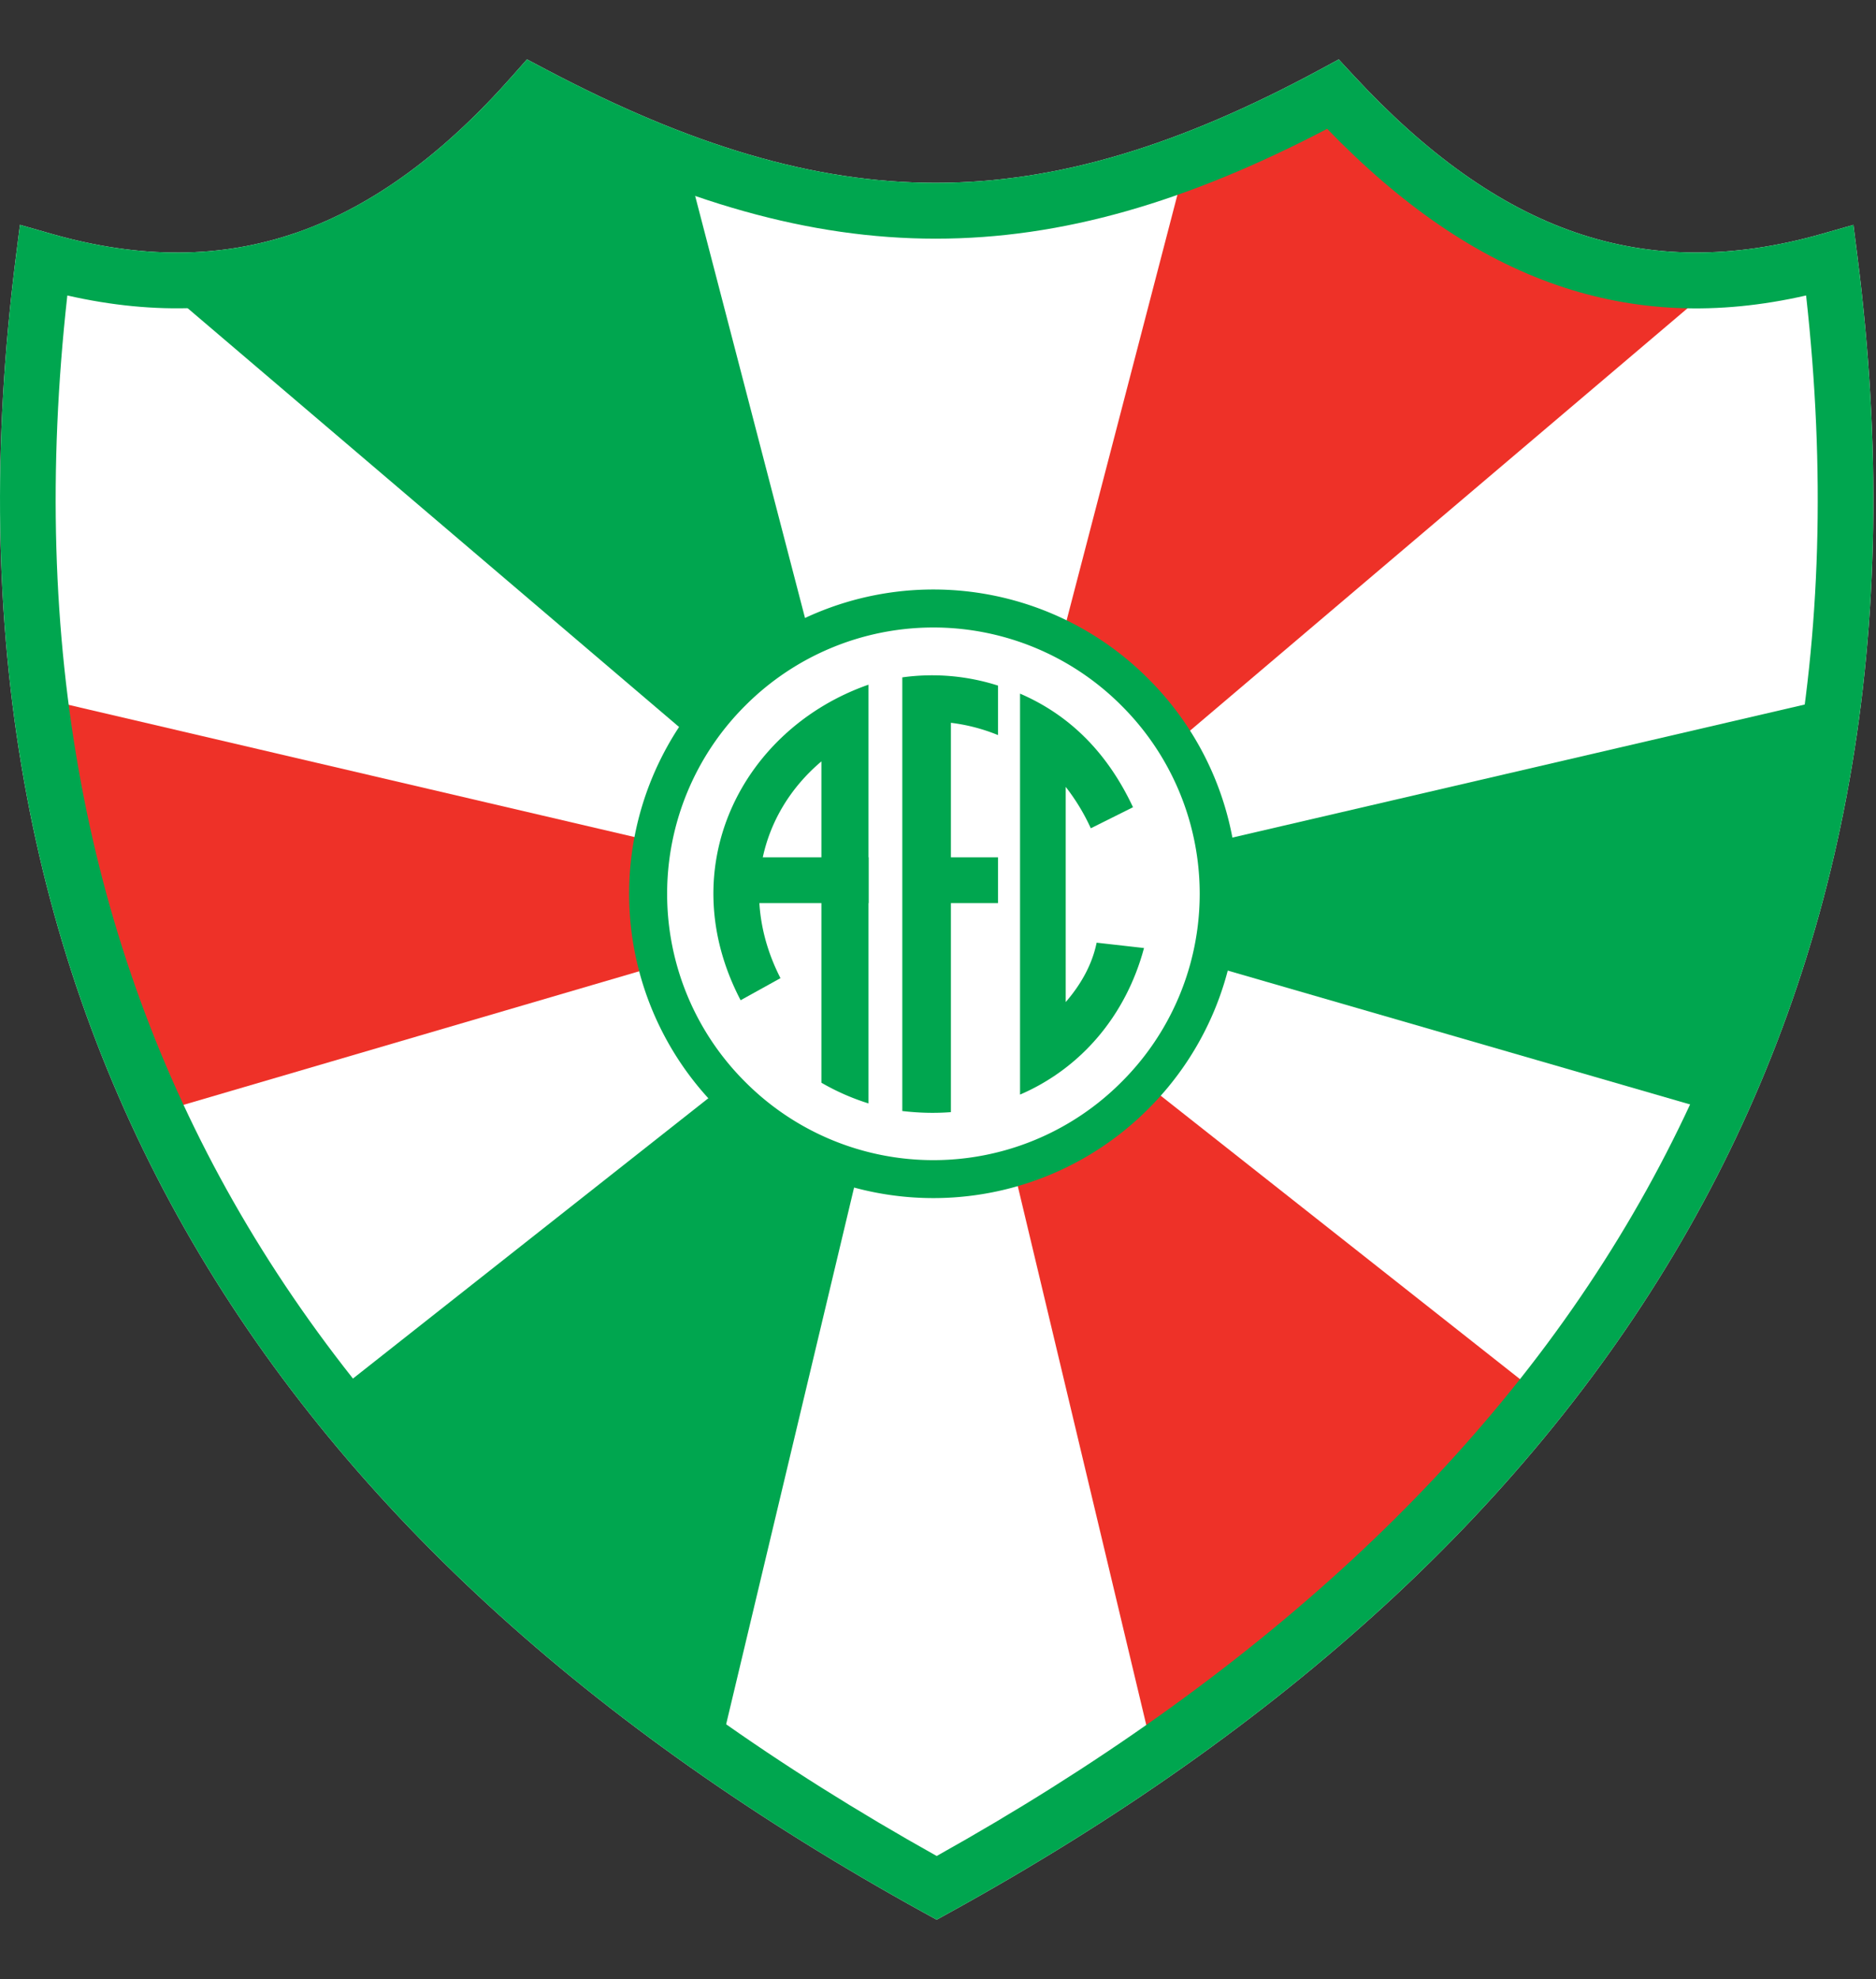 <svg xmlns="http://www.w3.org/2000/svg" width="474" height="500" fill="none"><rect width="100%" height="100%" fill="#333333" stroke="none"/><path fill="#fff" d="M74.98 58.76c19.22-6.7 37.16-19.97 54.5-39.61l3.67-4.15 4.88 2.58c36.17 19.07 67.47 28.61 98.39 28.61 30.89 0 61.73-9.53 97.03-28.58l4.8-2.6 3.71 4c18.23 19.7 36.63 33.02 56.09 39.71 19.22 6.61 39.72 6.81 62.4.33l7.85-2.24 1.03 8.14c12.04 94.77-3.28 176.16-42.7 245.54C387.26 379.75 324 436.83 240.05 483.13l-3.39 1.87-3.39-1.87c-83.94-46.3-147.2-103.38-186.56-172.64C7.3 241.11-8.03 159.72 4.01 64.95l1.03-8.15 7.87 2.25c22.64 6.48 43.1 6.3 62.07-.3Z"/><path fill="#00A64F" fill-rule="evenodd" d="m39.85 71.42 134.5 114.61 30.5-24.33-31.27-120.12-39.1-18.05c-26.34 28.79-57.88 44.22-94.63 47.9Z" clip-rule="evenodd"/><path fill="#EE3128" fill-rule="evenodd" d="M299.48 41.58 268.2 161.7l28.94 25.9L433.99 71.42c-40.93-1.31-72.47-17.27-94.63-47.89l-39.88 18.05Z" clip-rule="evenodd"/><path fill="#00A64F" fill-rule="evenodd" d="m181.39 275.55-98.54 77.72c29 34.8 63.28 64.63 98.54 91.07l35.19-147.6-35.2-21.2Z" clip-rule="evenodd"/><path fill="#EE3128" fill-rule="evenodd" d="m256.47 296.75 35.19-21.2 98.53 77.72c-30.63 34.8-63.74 64.63-98.53 91.07l-35.2-147.6ZM7.78 175.84l157.97 36.9v31.4l-125.9 36.9C24.5 247.12 12.7 211.86 7.78 175.84Z" clip-rule="evenodd"/><path fill="#00A64F" fill-rule="evenodd" d="m306.5 212.74 158.75-36.9c-6.5 35.07-16.42 70.13-31.27 105.2l-127.47-36.9v-31.4Z" clip-rule="evenodd"/><path fill="#fff" fill-rule="evenodd" d="M235.84 153.73c39.69 0 72.07 32.39 72.07 72.08 0 39.7-32.38 72.09-72.08 72.09-39.7 0-72.07-32.38-72.07-72.09 0-39.7 32.37-72.08 72.08-72.08Z" clip-rule="evenodd"/><path fill="#00A64F" d="M235.84 148.93a76.63 76.63 0 0 1 54.31 22.57 76.64 76.64 0 0 1 22.56 54.3v.01a76.69 76.69 0 0 1-22.56 54.32 76.67 76.67 0 0 1-108.63 0 76.64 76.64 0 0 1-22.56-54.31v-.02a76.64 76.64 0 0 1 22.56-54.31 76.64 76.64 0 0 1 54.31-22.56Zm0 9.6a67.12 67.12 0 0 0-47.54 19.74 67.07 67.07 0 0 0-19.74 47.53v.01a67.05 67.05 0 0 0 19.74 47.54 67.08 67.08 0 0 0 95.07 0 67.07 67.07 0 0 0 0-95.07 67.1 67.1 0 0 0-47.53-19.75Z"/><path fill="#00A64F" fill-rule="evenodd" d="M219.44 172.98v105.79a58.58 58.58 0 0 1-11.9-5.23v-81.18c-15.93 13.47-20.52 34.89-10.34 54.76l-10.07 5.58c-17.62-33.74.58-68.64 32.3-79.72Z" clip-rule="evenodd"/><path fill="#00A64F" fill-rule="evenodd" d="M185.81 216.6h33.64v11.57H185.8V216.6ZM227.98 171.13a54.62 54.62 0 0 1 24.18 2.08v12.5a46.02 46.02 0 0 0-11.9-3.1v33.99h11.9v11.57h-11.9v52.8c-4.1.32-8.18.2-12.28-.28V171.13ZM257.73 175.23v101.31c15.39-6.63 26.76-19.97 31.32-37.03l-11.97-1.35c-1.08 5.31-3.8 10.38-7.81 15V198.8a52.05 52.05 0 0 1 6.34 10.46l10.66-5.32c-6.54-13.97-16.2-23.38-28.54-28.7Z" clip-rule="evenodd"/><path fill="#00A64F" d="M136.31 32.55c-17.84 19.23-36.52 32.47-56.7 39.48-19.52 6.79-40.2 7.72-62.6 2.62-9.82 88.2 5.12 164.1 41.95 228.9 37.47 65.95 97.72 120.64 177.71 165.35 80-44.7 140.24-99.4 177.72-165.35 36.83-64.8 51.76-140.7 41.95-228.9-22.45 5.12-43.16 4.19-62.87-2.59-20.41-7.02-39.52-20.27-58.14-39.51-35.44 18.5-67 27.75-98.91 27.75-31.9 0-63.86-9.25-100.1-27.75Zm-61.33 26.2c19.22-6.69 37.16-19.96 54.5-39.6l3.67-4.15 4.88 2.58c36.17 19.07 67.47 28.61 98.39 28.61 30.89 0 61.73-9.53 97.03-28.58l4.8-2.6 3.71 4c18.23 19.7 36.63 33.02 56.09 39.71 19.22 6.61 39.72 6.81 62.4.33l7.85-2.24 1.03 8.14c12.04 94.77-3.28 176.16-42.7 245.54C387.26 379.75 324 436.83 240.05 483.13l-3.39 1.87-3.39-1.87c-83.94-46.3-147.2-103.38-186.56-172.64C7.3 241.11-8.03 159.72 4.01 64.95l1.03-8.15 7.87 2.25c22.64 6.48 43.1 6.3 62.07-.3Z"/></svg>